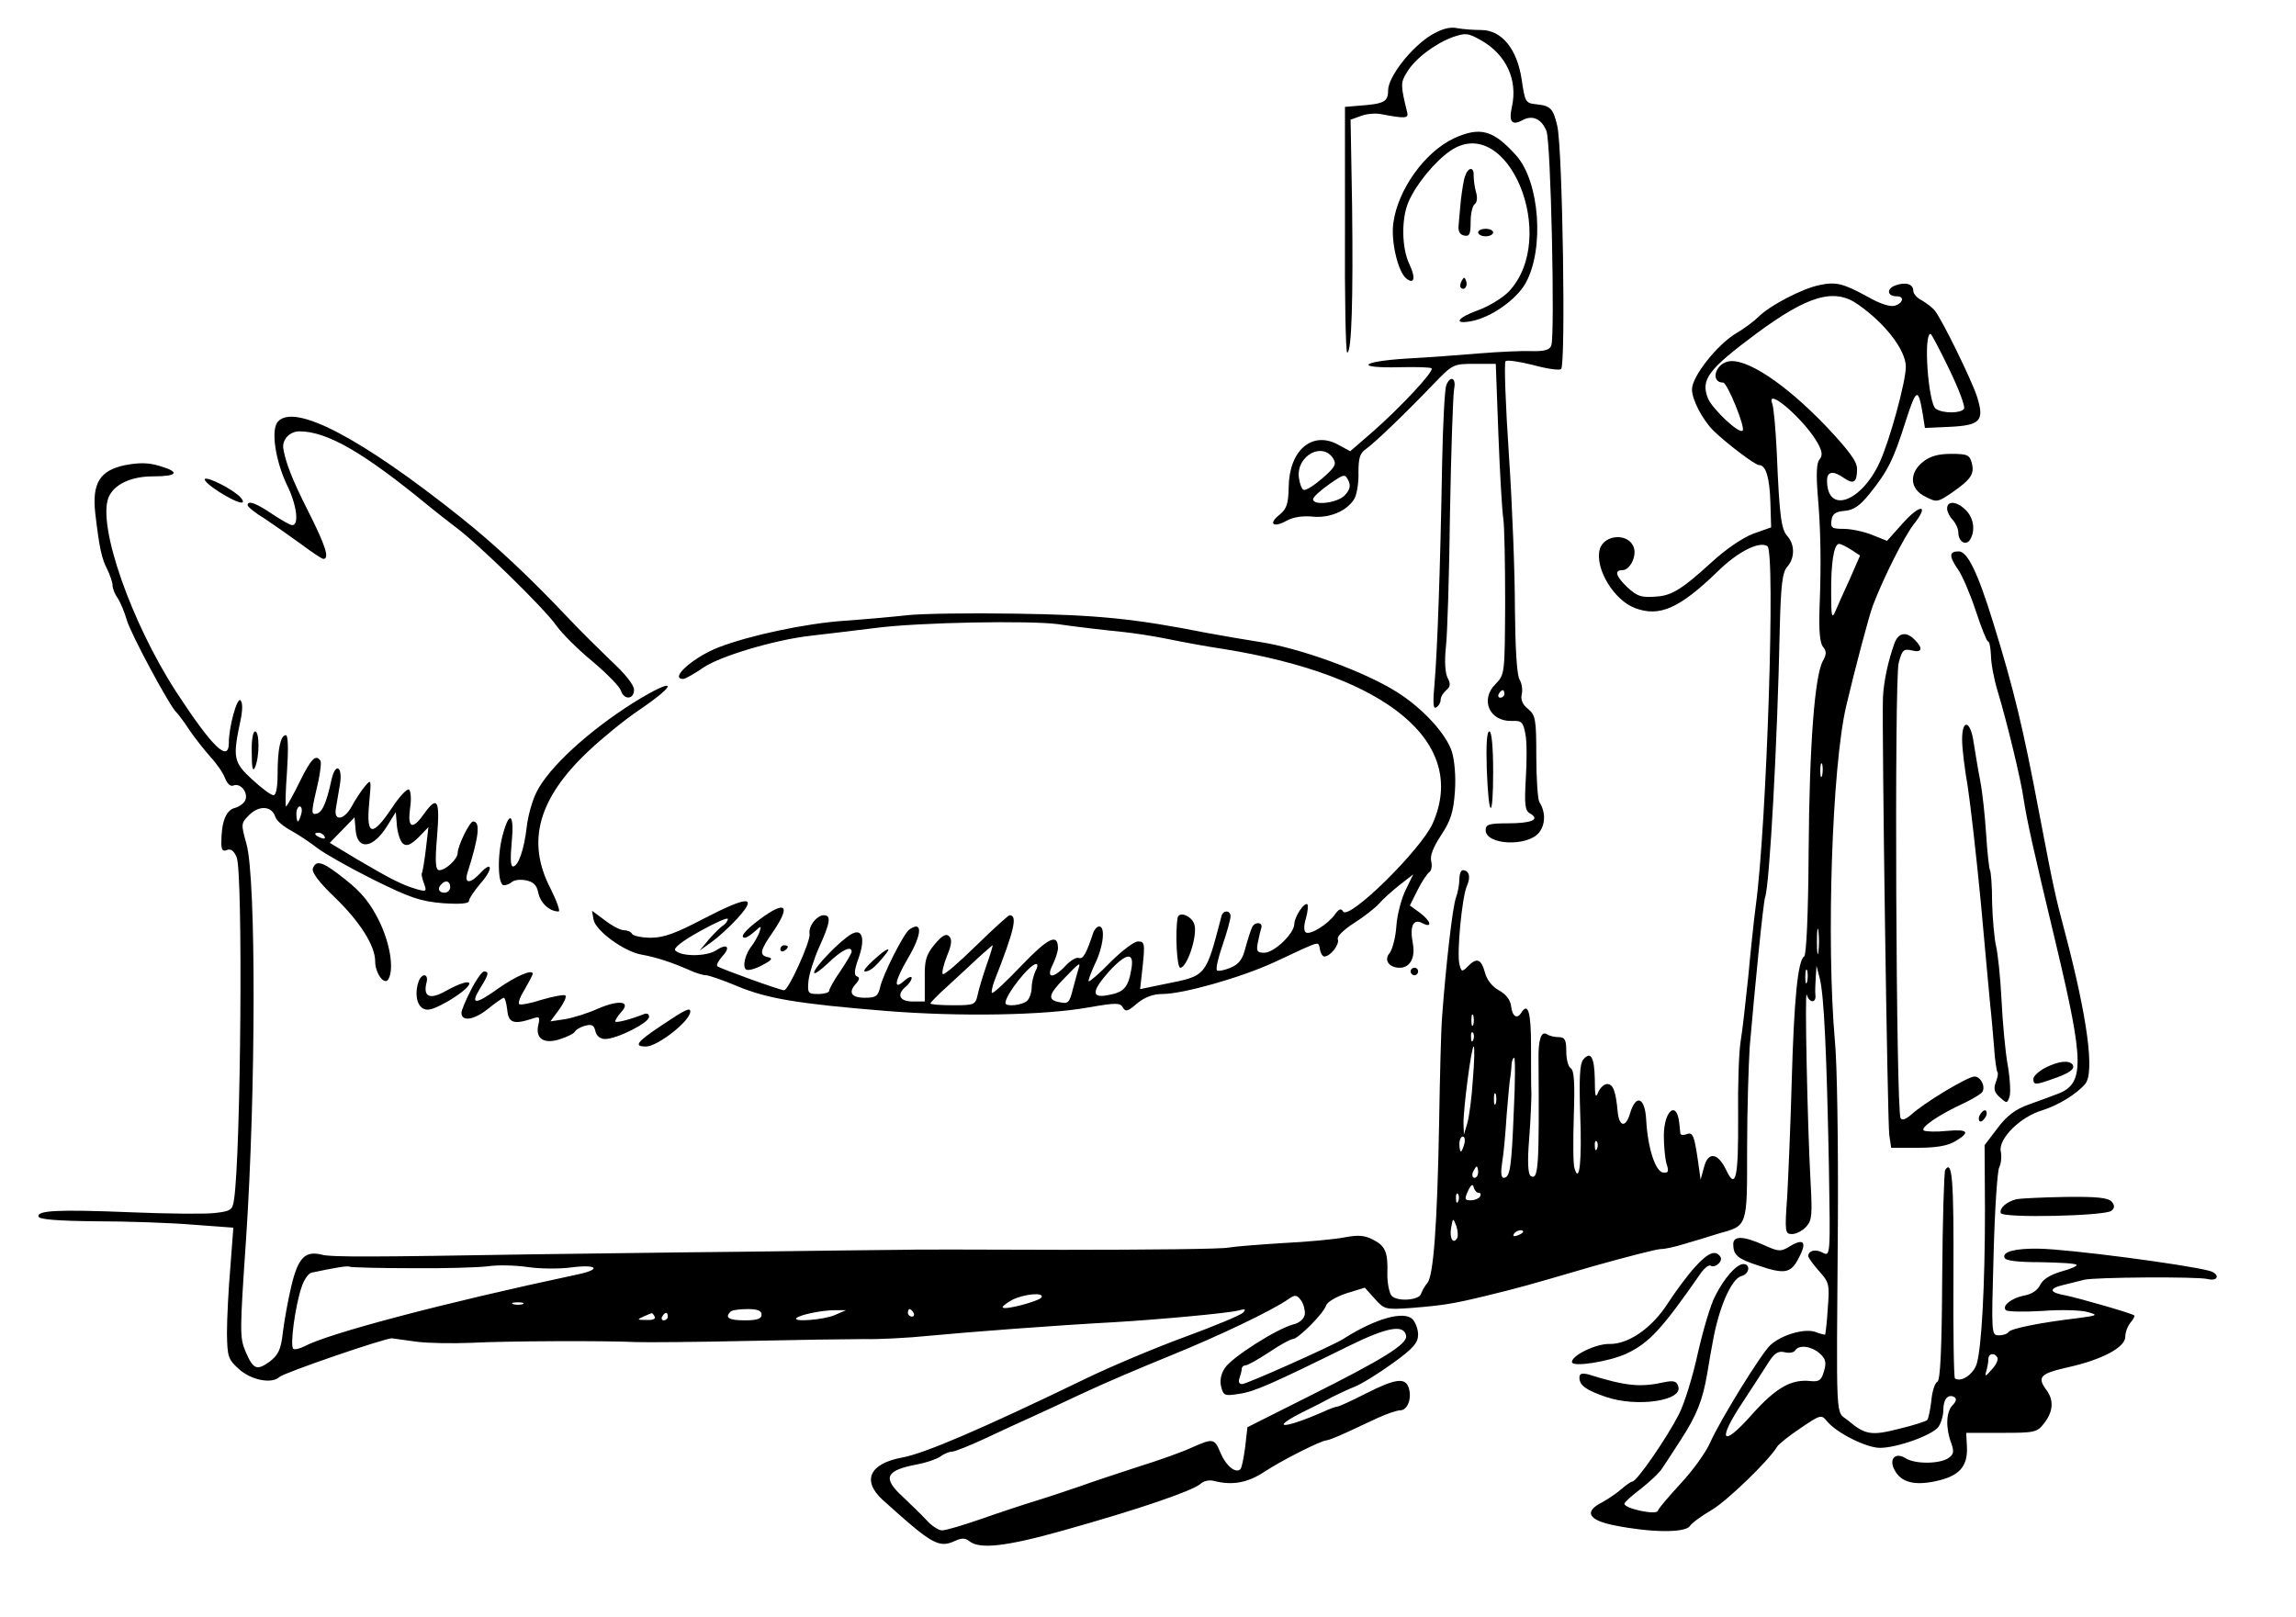 <?xml version="1.0"?>
<svg
    xmlns:rdf="http://www.w3.org/1999/02/22-rdf-syntax-ns#"
    xmlns="http://www.w3.org/2000/svg"
    xmlns:cc="http://web.resource.org/cc/"
    xmlns:dc="http://purl.org/dc/elements/1.1/"
    xmlns:svg="http://www.w3.org/2000/svg"
    xmlns:inkscape="http://www.inkscape.org/namespaces/inkscape"
    xmlns:sodipodi="http://sodipodi.sourceforge.net/DTD/sodipodi-0.dtd"
    xmlns:ns1="http://sozi.baierouge.fr"
    xmlns:xlink="http://www.w3.org/1999/xlink"
    viewBox="0 0 612 431"
    version="1.0"
  >
  <g
      transform="translate(0 431) scale(.1 -.1)"
    >
    <path
        d="m3814 4216c-53-33-114-111-114-147 0-31-11-36-80-41l-35-3v-327c-1-181 2-328 6-328 12 0 16 144 13 393l-4 228 28 10c15 6 41 8 57 4 59-11 70-11 66 5-18 73-18 80-1 107 21 36 74 76 122 94 35 12 41 11 75-8 68-38 99-106 83-178-9-40 0-51 29-35 26 14 50 3 63-29 12-28 23-546 13-572-4-12-19-16-53-15-26 1-87-2-137-6-49-4-138-11-197-14-124-8-137-26-17-23 44 1 82 0 85-3 7-8-85-106-157-169l-60-52-33 18c-69 37-130-16-131-114-1-44-5-57-24-73-31-24-18-36 17-17 17 10 42 14 68 12 48-6 97 16 115 49 6 12 11 43 10 69 0 38 4 51 20 62 24 17 103 93 178 171 53 55 54 56 111 56h57l7-189c4-105 10-205 13-223s5-119 5-225c-1-189-1-191-25-216-43-42-17-101 43-99 26 1 30-3 36-35 4-19 4-73 1-119-4-71-2-86 12-93 27-16 3-26-60-26-50 0-59-3-59-18 0-40 111-45 142-7 18 22 18 56 1 82-4 7-8 62-8 121 0 100-2 110-22 127-14 11-20 24-17 38 3 11 1 30-6 41-7 14-11 84-12 189 0 92-7 276-16 409s-13 246-9 250 37-1 73-10c36-10 70-15 75-11 13 8 4 588-10 648-11 47-18 54-56 58-29 3-30 6-39 66-12 81-53 132-108 132-20 0-48 2-64 5-20 4-41-2-70-19zm-260-1129c9-15 4-23-29-52-22-19-44-33-50-31-5 1-11 17-13 34-6 58 64 95 92 49zm31-97c-19-21-85-29-85-11 0 6 19 23 43 40 40 28 42 28 51 10 7-14 4-25-9-39zm425-530c0-5-5-10-11-10-5 0-7 5-4 10 3 6 8 10 11 10 2 0 4-4 4-10z"
    />
    <path
        d="m3875 3941c-78-37-149-137-161-225-7-48 12-130 34-148s26 1 9 37c-21 43-22 121-3 166 20 47 70 108 112 137 153 104 292-232 155-376-17-17-53-39-81-49-56-20-68-39-17-29 52 10 120 58 144 102 50 91 37 270-26 340-61 68-96 77-166 45z"
    />
    <path
        d="m3905 3840c-4-11-8-39-11-63-2-23-5-53-6-67-2-16 3-26 15-28 14-3 17 4 17 37 0 22 5 43 11 47s8 17 3 33c-4 14-6 34-6 44 1 23-15 22-23-3z"
    />
    <path
        d="m3940 3690c0-5 9-10 20-10s20 5 20 10c0 6-9 10-20 10s-20-4-20-10z"
    />
    <path
        d="m3896 3561c-4-7-5-15-2-18 9-9 19 4 14 18-4 11-6 11-12 0z"
    />
    <path
        d="m4850 3550c-45-9-130-53-161-83-13-13-41-34-62-46-51-31-117-115-117-149 0-28 28-81 58-111 33-32 110-91 121-91 18 0 28-33 30-100l2-66-48-17c-29-11-74-42-113-78-72-66-103-86-140-89-44-4-55-1-83 25-30 29-35 45-12 45 19 0 38 36 30 60-13 40-80 36-91-5-13-51 38-135 94-156 65-25 119-1 221 98 53 52 110 81 132 67 22-13-2-748-31-959-5-38-14-123-20-189-7-65-15-141-20-170-5-28-8-119-7-201 1-165-6-199-32-144-22 46-48 50-59 7l-9-33-7 50c-10 69-14 78-31 71-8-3-15-2-16 2 0 4-2 17-3 29-7 61-41 31-41-35 0-26 3-59 7-74 7-21 5-26-9-24-21 3-41 67-45 140-3 60-27 71-43 18-11-39-29-37-33 4-5 54-12 74-28 74-8 0-19-10-24-22-7-18-9-10-9 34-1 60-11 77-31 53-9-11-11-49-8-143 5-126-2-191-15-147-4 11-4 74-2 140 3 87 1 121-8 127-7 4-12 24-12 45 0 31-4 38-20 38-11 0-25 3-32 8-15 9-23-15-22-68 2-286 0-323-21-310-7 5-9 38-4 98 4 51 6 106 6 122-1 17-1 74-1 128 0 89-8 116-26 87-11-18-24-10-27 17-2 17-13 32-33 43-18 10-32 28-37 48-10 36-22 40-46 15-15-15-17-14-22 7-7 31 7 178 20 208 11 24 6 42-11 42-5 0-9-11-9-24 0-14-4-35-9-49-9-23-27-181-37-317-3-36-6-164-8-285-5-271-15-405-31-425-7-8-14-21-17-29-5-18-65-22-79-5-6 8-11 33-11 56 2 60-5 76-38 93-23 12-40 13-77 6-26-5-100-12-163-15-63-4-128-9-145-12-16-4-214-6-440-6-225 1-419 1-430 0-11 0-198-2-415-5-217-2-474-6-570-7-418-7-537-8-562-1-44 11-63-7-81-82-9-37-19-93-23-125-5-46-12-60-35-78-35-25-44-21-65 28-15 37-15 51 2 300 26 390 27 960 1 1052-15 54-15 55 8 78 27 26 60 23 69-6 3-10 22-26 43-37 20-11 51-32 69-46s85-52 149-84c99-49 126-58 186-63 46-3 69-1 69 6 0 6 14 27 31 47 34 38 32 63-1 27-27-29-43-28-34 1 31 97 35 137 15 137-9 0-41-65-41-84 0-16-32-46-49-46-10 0-12 20-6 90 8 98 1 110-35 60-31-44-44-38-37 15 4 24 2 47-3 50s-26-19-46-50c-52-77-68-74-60 13 6 65 6 66-11 46-10-12-26-36-35-53-20-37-48-42-43-8 2 12 7 41 11 65 8 48-11 61-22 15-15-70-27-93-45-93-10 0-8 12 10 89 5 25 8 49 5 53-12 18-25 5-54-54-17-35-34-65-37-68s-2 39 2 93c4 61 3 97-3 97-14 0-22-36-22-102 0-37-4-58-11-58s-32 19-57 42c-50 46-52 58-31 157 6 28 6 48 0 54-9 9-31-71-31-113 0-55-44-12-140 135-120 185-210 442-181 518 14 35 59 57 119 57 65 0 73 11 20 27-32 10-56 10-94 3-68-14-89-48-80-129 11-93 17-120 32-149 7-15 14-34 14-42 0-9 6-24 14-35 7-11 18-37 24-58 10-36 117-235 133-247 3-3 19-23 33-45 15-22 41-55 57-73 16-17 34-43 39-57 6-15 15-23 23-19 18 7 39-19 31-39-3-8-16-18-28-21-24-6-36-38-36-93 0-19 4-24 15-19 11 4 19-3 26-20 17-45 11-790-7-911-4-29-8-32-52-37-26-3-126-2-222 2-197 8-253 5-247-12 3-7 51-11 153-12 82 0 198-4 258-9l108-8-8-106c-5-58-9-137-9-175 1-64 3-70 33-97 33-29 87-39 107-20 11 11 285 105 300 103 6-1 35-5 65-9s96-5 145-3c97 5 358 6 440 2 28-1 160 0 295 3s276 5 314 5c38-1 116 3 175 9 104 10 342 28 491 36 119 7 303 24 330 31 19 5 22 4 14-5-6-7-76-36-155-65s-198-79-264-111c-283-137-431-200-491-211-86-16-107-61-52-112 133-120 150-130 194-110 17 8 27 8 38-1 27-22 99-14 251 29 200 56 343 105 365 124 8 8 24 11 35 8 50-13 91-5 135 24 45 30 152 84 166 84 4 0 27 9 51 20s62 29 86 40 51 20 59 20c20 0 32 32 23 60s-35 25-114-15c-37-19-72-35-76-35s-21-6-38-14c-105-46-146-47-55-1 29 14 64 32 78 40 14 7 41 20 61 28s66 37 102 63c54 39 67 54 67 76 0 14-7 33-15 41-23 23-99 2-185-53-31-19-257-120-269-120-8 0-11 6-7 16 3 9 6 20 6 25s5 9 10 9c6 0 34 16 63 35 28 19 57 35 63 35 14 0 82 68 89 90 3 9 27 23 54 32l49 15 26-29c26-29 28-30 99-25 85 7 110 11 197 32 94 23 108 27 286 79 89 25 170 46 181 46s39 6 64 14c24 7 64 19 89 27 79 22 77 16 77 227 0 103 4 225 7 272 13 151 36 385 41 398 12 34 33 417 39 715 3 119 7 151 20 166 20 22 21 59 0 82-16 18-21 53-28 224-3 61-8 118-12 129-18 48 90-47 122-107 12-22 12-32 4-42-8-9-9-39-5-92 8-90 10-181 5-305-2-58 1-92 9-102 10-12 10-20 0-38-22-40-36-224-38-508-1-167-6-277-12-280-17-11-27-117-33-330-3-113-9-251-12-308-7-97-6-102 13-102 11 0 28 9 38 20 15 17 16 32 11 122-8 145-16 517-10 496 7-23 26-23 23 0-1 9 0 31 1 47l2 30 9-35c11-45 18-194 24-498 4-239 4-242-16-232-19 11-39 6-39-9 0-4 13-22 29-40 27-30 28-36 23-99-2-37-6-68-7-70-1-1-13 2-26 7-29 10-89-7-120-35-24-22-134-200-161-261-11-25-46-74-78-108-31-34-59-66-61-73-4-12-89 6-89 19 0 4 20 22 44 40 24 19 50 43 57 55 8 12 30 45 49 75 43 66 59 107 71 179 5 30 11 66 14 80 16 93 50 171 77 178 21 5 25 32 5 32-18 0-51-37-75-85-12-22-32-90-46-151-13-61-36-136-51-165-31-61-112-179-124-179-4 0-16-9-28-19-11-10-34-26-52-36-50-25-38-48 34-62 95-19 185-20 199-2 6 9 32 28 58 43 41 24 152 131 175 169 4 7 33 30 63 50 53 36 55 36 70 18 25-31 105-71 141-71 46 0 140 34 156 56 7 10 13 30 13 45 0 29 13 44 30 34 6-4 4-12-5-21-18-18-19-61-4-101 8-23 7-30-7-40-23-16-88-17-114-1-28 18-46-2-30-31 17-33 53-42 109-30 62 13 86 38 84 90l-2 39h94c89 0 95 1 114 26 24 31 26 61 6 88-26 35-17 44 58 61 90 20 152 53 152 81 0 12 6 28 14 38 8 9 12 18 10 19-10 7-148 46-181 53-47 8-49 19-5 29 17 4 41 10 52 13 25 7 303 9 330 2 29-7 33 14 4 22-64 17-376 58-455 59-62 1-97-8-91-24 2-8 35-12 95-12 50-1 94-3 97-7 3-3-15-11-41-18-30-9-49-21-56-36-7-14-23-25-43-28-34-7-60-28-48-39 3-4 47-5 97-2 50 4 105 2 121-3 28-8 27-9-25-16-102-12-180-28-186-37-3-5-14-9-26-9-20 0-20 3-14 215 3 119 10 223 15 233 5 9 7 29 4 43-6 34 53 92 111 109 42 13 91 43 114 70 26 30 6 178-54 405-26 98-30 116-68 315-44 233-68 332-123 510-42 136-69 190-92 190-26 0-26-13-2-48 11-15 32-64 47-109 15-46 30-83 33-83 4 0 7-17 8-37 0-21 8-63 17-93 25-82 63-239 70-290 9-58 24-127 87-390 75-315 76-370 2-397-15-6-49-18-76-28-34-12-57-29-82-62l-35-46 1-172c0-203-9-368-22-411-9-28-41-50-58-39-3 1-5 127-4 279 1 249-3 306-22 277-3-6-7-134-8-285-1-193-5-277-13-280-6-2-14-25-16-51-3-25-8-48-11-51s-36-14-74-23c-74-19-91-17-137 22-34 28-31-24-27 537 1 201-2 415-8 475-23 262-8 729 30 892 22 94 60 238 71 268 29 76 83 183 109 217 43 54 18 56-30 2l-41-46-40 16c-22 9-56 16-76 16-31 0-35 3-32 23 2 17 11 23 35 25s41 14 66 45c49 61 64 91 96 192 29 90 34 93 46 22l6-38 66 3c82 4 93 16 73 80-15 46-92 203-112 229-7 9-23 21-35 28-13 6-23 18-23 25 0 19-20 25-48 15-24-9-22-29 4-29 21 0 17-18-5-25-12-4-40 5-73 24-66 36-84 40-128 31zm103-52c73-51 127-122 127-166 0-39-42-193-69-253-49-108-141-141-141-50 0 25 17 27 46 6 25-17 34-11 34 25 0 20-22 49-82 113-110 115-216 185-263 173-35-9-45-56-12-56 11 0 60-120 52-128-9-10-79 56-92 85-21 51 0 78 129 174 138 102 208 122 271 77zm243-173c25-52 43-99 39-105-8-12-55-13-75 0s-34 200-14 200c2 0 25-43 50-95zm-261-481l23-15-27-62c-16-34-33-73-39-87-9-21-11-14-11 46-1 81 7 134 21 134 5 0 19-7 33-16zm-78-601c-3-10-5-4-5 12 0 17 2 24 5 18 2-7 2-21 0-30zm-4054-103c-3-11-7-20-9-20s-4 9-4 20 4 20 9 20 7-9 4-20zm271-79c10-8 20-4 41 16l27 28-7-60c-4-33-9-62-11-64-1-1 1-13 6-26 8-22 7-23-21-15-37 11-67 26-157 79l-73 44 33 34 33 34 3-35c5-54 47-48 84 12l23 37 3-37c2-20 9-41 16-47zm-209 19c3-6-1-7-9-4-18 7-21 14-7 14 6 0 13-4 16-10zm335-135c0-8-7-15-15-15-16 0-20 12-8 23 11 12 23 8 23-8zm3647-172c-2-16-4-3-4 27s2 43 4 28c2-16 2-40 0-55zm-30-80c-3-10-5-4-5 12 0 17 2 24 5 18 2-7 2-21 0-30zm-890-115c-3-7-5-2-5 12s2 19 5 13c2-7 2-19 0-25zm0-40c-3-8-6-5-6 6-1 11 2 17 5 13 3-3 4-12 1-19zm-1-105c-3-49-10-101-15-118l-9-30-1 29c-1 37 21 206 27 206 3 0 2-39-2-87zm109-85c-6-152-10-178-27-178-7 0-8 15-4 41 4 22 9 79 12 127 4 48 8 94 10 102 1 8 3 23 3 33 1 9 4 17 7 17s3-64-1-142zm-48 20c-3-7-5-2-5 12s2 19 5 13c2-7 2-19 0-25zm-84-108c-3-11-7-20-9-20s-4 9-4 20 4 20 9 20 7-9 4-20zm354-12c-3-8-6-5-6 6-1 11 2 17 5 13 3-3 4-12 1-19zm-317-63c0-8-4-15-10-15-5 0-7 7-4 15 4 8 8 15 10 15s4-7 4-15zm1-55c6 0 7-4 4-10-3-5-14-10-25-10-16 0-17 3-7 25 8 17 13 20 15 10 2-8 8-15 13-15zm-54-22c-3-8-6-5-6 6-1 11 2 17 5 13 3-3 4-12 1-19zm-3-99c-11-18-21 1-16 28s5 27 14 4c4-13 5-27 2-32zm176 17c0-2-7-7-16-10-8-3-12-2-9 4 6 10 25 14 25 6zm-2963-97c87-1 178 2 203 5 25 4 73 3 107-2s86-5 115-1c71 9 83-5 16-19-353-75-663-157-726-191-12-6-26-10-30-7-10 6 5 116 22 165 6 19 18 36 26 38 61 13 96 19 102 16 4-2 78-4 165-4zm1679-78c-7-10-96-34-103-27-3 2 8 11 24 20 30 16 88 22 79 7zm702-45c-2-12-14-23-31-27-45-12-164-88-182-116-11-16-14-34-10-50 6-24 9-25 48-19 41 6 86 26 293 128 102 50 146 58 152 27 4-22-60-62-260-162l-163-82-6-53c-4-29-9-56-13-59-12-12-38 9-52 42-17 41-20 41-77 16-23-11-87-34-142-51-55-18-125-41-155-52-30-10-82-28-115-38s-100-32-148-49c-49-17-96-31-106-31-9 0-28 12-42 28-14 15-42 42-62 61-56 51-47 71 38 87 22 4 49 13 60 20 11 8 25 14 33 14 7 0 47 16 90 36 42 20 95 44 117 54s85 39 140 65 161 71 235 101c128 52 271 120 315 151 17 12 22 11 33-4 7-10 11-27 10-37zm-2085 27c-7-2-19-2-25 0-7 3-2 5 12 5s19-2 13-5zm637-28c0-11-12-15-45-15-42 0-54 7-38 23 3 4 24 7 45 7 27 0 38-4 38-15zm195-1c-30-13-114-19-102-8 9 9 68 21 102 21h30l-30-13zm210 6c3-5 1-10-4-10-6 0-11 5-11 10 0 6 2 10 4 10 3 0 8-4 11-10zm-690-10c4-6-6-10-22-9-25 0-26 1-8 9 11 5 21 9 22 9 1 1 5-3 8-9zm35 0c0-5-5-10-11-10-5 0-7 5-4 10 3 6 8 10 11 10 2 0 4-4 4-10zm3069-97c17-15 20-24 13-48-7-25-13-29-35-27-52 6-93-17-158-90-80-90-93-70-23 35 26 40 57 87 68 105 16 25 26 31 43 27 12-3 25-1 28 5 10 15 41 12 64-7zm475-12c3-5-3-20-15-32-16-19-19-20-15-6 3 10 6 25 6 33 0 16 16 19 24 5z"
    />
    <path
        d="m3855 3283c-4-10-9-103-11-208-5-290-13-503-20-584-5-55-4-72 4-67 7 4 12 13 12 20 0 8 7 19 15 26 11 9 12 17 4 32-7 13-9 45-5 82 4 33 9 196 11 361 3 165 8 312 11 328 6 30-10 37-21 10z"
    />
    <path
        d="m740 3185c-18-22-6-102 24-166 27-54 34-109 15-109-6 0-30 14-54 30-43 29-65 37-65 23 1-5 21-21 46-36 24-16 68-47 97-68 28-21 55-39 59-39 17 0 6 35-41 128-43 85-60 130-66 167-3 23 17 45 43 45 74 0 171-56 346-200 17-14 49-39 70-55 59-43 239-219 269-263 15-21 58-64 97-96 38-32 72-67 75-77 8-26 35-24 35 2 0 13-24 43-61 77-33 32-84 82-112 112-105 111-194 195-288 270-267 213-446 307-489 255z"
    />
    <path
        d="m5126 3079c-38-30-36-73 6-93 30-16 33-15 70 10 52 36 61 50 54 79-6 22-11 25-55 25-34 0-56-6-75-21z"
    />
    <path
        d="m546 3033c-3-4 14-19 39-35 48-30 75-37 57-15-17 20-88 57-96 50z"
    />
    <path
        d="m5190 2954c0-8 7-22 15-30 8-9 15-24 15-34 0-24 20-36 31-19 15 24 10 58-11 79-24 24-50 26-50 4z"
    />
    <path
        d="m2420 2670c-36-4-112-11-170-15-102-7-253-39-335-71-67-26-132-84-94-84 6 0 30 14 55 31 45 30 188 73 284 84 25 3 104 12 175 21 116 15 409 20 485 10 47-7 125-16 175-21 28-3 82-11 120-19 39-8 104-20 145-26 438-70 654-250 559-465-31-70-224-260-239-235-5 9-11 7-21-7-19-27-66-56-78-49-6 4-6 18 0 38 5 17 6 34 4 37-8 7-34-32-35-52 0-26-54-77-80-77-19 0-22 4-17 28 3 16 7 32 9 38 5 15-16 18-24 3-4-8-12-33-18-55-8-32-17-44-40-54-17-7-33-10-36-7-4 3 3 34 15 68 12 35 21 69 21 76 0 17-20 17-24 1-43-164-39-159-154-182l-63-13 7 63c6 59 5 64-13 64-10 0-43-25-73-55-29-30-56-53-58-51s6 23 17 47c22 45 28 99 11 99-6 0-13-8-16-17-18-54-27-71-38-67-7 3-23-7-36-21-33-35-53-34-34 3 7 15 14 35 14 44 0 41-26 28-97-46-41-43-76-76-79-73-2 2 1 17 7 33 53 135 62 174 40 174-3 0-44-37-89-81-46-45-85-79-89-76-3 4 2 25 11 48 13 31 14 45 6 53s-19 2-39-22c-23-28-27-43-26-93v-59h-32c-36 0-44 19-18 40 8 7 15 17 15 23 0 5-9 2-20-8-30-27-25 0 10 60 38 64 40 102 4 77-15-10-71-121-78-154-6-24-11-28-41-28-37 0-45 15-22 39 8 10 9 15 1 18s-7 17 4 47c19 53 11 82-18 66-28-15-100-89-100-103 0-6 17 6 38 26 35 34 62 47 62 30 0-5-14-28-30-52-17-24-30-48-30-53 0-4-13-8-29-8-27 0-29 2-26 35 2 19 15 60 29 91 29 64 32 84 12 84-19 0-42-30-38-50 3-19-56-150-68-150-11 0-171 58-178 64-3 3 3 15 13 26 24 26 13 36-17 16-25-16-91-17-108 0-6 6 18 25 65 51 41 23 75 38 75 33s-6-13-12-17c-7-4-24-21-38-37l-25-30 31 22c17 12 48 40 70 64 55 61 28 60-90-1-74-39-107-51-141-51-24 0-47 5-50 10-3 6-13 10-22 10s-32 12-50 26l-35 26 4-23c4-29 81-86 128-94 39-7 79-20 127-41 17-8 37-14 45-14 7 0 45-13 83-29 79-33 160-47 395-66 197-16 423-12 540 9 75 13 86 13 93 0 7-12 13-11 38 11 21 17 43 25 67 25 56 0 210 44 297 84 17 8 50 23 75 35 45 20 45 20 48 1 2-11 7-20 12-20 16 0 41 32 36 46-3 7 15 25 43 43 27 17 57 41 67 52 10 12 35 34 55 50l36 28-20-41c-11-22-23-66-25-97s-11-63-18-72c-16-18-2-39 27-39 27 0 42 26 35 64-9 47 1 68 25 55 29-15 23 6-7 28l-26 19 21 42c11 22 25 43 31 47 5 3 8 16 5 28-4 15 5 38 26 70 26 39 33 62 37 116 3 41-1 84-8 107-15 47-77 115-145 158-86 55-261 119-370 135-33 5-96 16-140 24-191 38-294 48-508 51-122 2-251 0-287-4zm210-932c-10-29-21-65-24-80-6-27-9-28-66-28-33 0-60 2-60 5 0 2 21 24 47 47 26 24 63 58 82 76 19 17 36 32 37 32s-6-24-16-52zm385-15c-8-46-20-59-62-66-45-9-43 11 3 63 48 52 69 53 59 3zm-255-2c-5-11-10-30-10-43s-5-29-12-36c-12-12-58-17-58-6 0 22 65 104 82 104 5 0 4-9-2-19zm115 7c-2-7-9-31-15-54-9-37-13-41-35-36-34 6-31 20 12 64 40 42 44 44 38 26z"
    />
    <path
        d="m5050 2596c-17-47-29-102-31-146-3-91 12-1136 17-1167l5-33h70c49 0 80 5 100 17 42 25 36 33-22 28-27-3-55-2-61 1-11 7 39 42 109 74 23 11 44 24 47 29 9 15-5 41-21 41-18 0-136-71-169-102-14-12-24-16-28-9-12 18-17 1172-5 1214 9 34 13 38 35 33 27-7 31 5 8 28-22 23-43 20-54-8z"
    />
    <path
        d="m1689 2437c-122-77-227-174-259-239-12-24-23-65-26-93-7-59-22-105-37-105-6 0-7 23-3 65 7 72-5 86-22 26-17-54-16-141 1-141 7 0 17 4 22 9 6 5 22 7 37 4 20-4 29-13 33-34 6-27 30-49 54-49 5 0-5 28-22 62-64 124-33 239 102 366 36 34 96 83 133 108 111 75 100 91-13 21z"
    />
    <path
        d="m5230 2338c0-23 7-80 15-125 7-45 23-185 35-310 11-126 23-248 25-273 3-25 7-74 10-109 2-35 7-66 9-69 3-2 1-14-4-27-7-18-4-27 10-40 19-17 20-17 26 0 4 9 2 47-4 83-7 37-14 117-17 177-3 61-10 126-15 145-4 19-9 71-10 114 0 44-3 83-6 87-2 4-7 47-10 96-3 48-10 113-16 143s-13 75-17 99c-8 60-31 67-31 9z"
    />
    <path
        d="m671 2303c0-42 3-52 9-38 12 28 12 95 0 95-6 0-10-25-9-57z"
    />
    <path
        d="m3963 2260c5-135 17-140 17-7 0 66-4 107-10 107-7 0-9-36-7-100z"
    />
    <path
        d="m834 1995c-4-10 16-37 59-78 66-64 107-128 107-170 0-31 24-65 35-48 16 27 5 96-25 157-23 46-46 75-88 108-61 49-79 55-88 31z"
    />
    <path
        d="m2025 1859c-39-29-55-49-39-49 4 0 16 8 26 17 18 16 18 16 12-3-4-10-13-26-19-34-19-23-27-58-16-65 6-3 25 2 43 12 25 13 29 18 16 21-25 5-23 17 12 67 49 72 35 86-35 34z"
    />
    <path
        d="m3139 1863c-7-39-2-133 7-133 18 0 46 84 38 114-6 24-42 38-45 19z"
    />
    <path
        d="m2080 1779c0-5 5-7 10-4 6 3 10 8 10 11 0 2-4 4-10 4-5 0-10-5-10-11z"
    />
    <path
        d="m2328 1750c-18-16-28-29-23-30 13 0 26 10 49 38 27 31 12 27-26-8z"
    />
    <path
        d="m3760 1720c0-5 5-10 10-10 6 0 10 5 10 10 0 6-4 10-10 10-5 0-10-4-10-10z"
    />
    <path
        d="m1255 1670c-14-27-25-54-25-60 0-24 32-20 69 9 21 17 41 31 44 31s7-15 9-32c3-35 17-40 66-24 20 7 22 5 17-16-9-37 15-53 59-38 19 6 36 15 38 19 2 5 13 12 26 16 19 5 25 3 29-14 3-13 13-21 26-21 31 0 117 43 117 59 0 9-6 11-17 6-36-14-73-23-73-18 0 4 7 15 16 25 27 29-6 33-62 9-26-12-65-24-87-28l-40-6 23 31c13 18 21 35 17 38-3 3-31-2-62-11-30-10-58-15-61-12-4 3 3 21 15 40 11 19 21 38 21 41 0 13-45-6-93-40-60-43-74-43-48 0 23 37 26 46 11 46-5 0-21-22-35-50z"
    />
    <path
        d="m1116 1694c-11-30-6-63 12-73 13-7 30-1 70 22 76 46 68 68-10 25-42-24-61-16-51 23 6 23-12 26-21 3z"
    />
    <path
        d="m1763 1576c-66-44-75-56-41-56 30 0 117 67 118 93 0 12-13 6-77-37z"
    />
    <path
        d="m5453 1464c-18-9-33-23-33-30 0-17 5-17 50-1 47 16 61 27 55 38-9 13-36 11-72-7z"
    />
    <path
        d="m5276 1335c-3-8-1-15 3-15 5 0 11 7 15 15 3 8 1 15-3 15-5 0-11-7-15-15z"
    />
    <path
        d="m5375 1113c-27-7-46-24-42-37 5-14 277-8 295 6 9 8 9 14 1 24-9 11-40 14-123 13-61-1-120-4-131-6z"
    />
    <path
        d="m4620 993c0-29 12-39 64-56 73-25 89-22 110 18 23 43 15 55-22 33-26-16-31-15-71 3-54 24-81 25-81 2z"
    />
    <path
        d="m4517 931c-19-21-51-64-71-95-42-66-105-110-156-109-35 1-100-30-100-48 0-15 99 1 145 22 61 29 94 64 200 217 9 12 20 20 24 18 12-8 34 11 27 23-13 20-33 12-69-28z"
    />
    <path
        d="m4210 637c0-20 17-33 70-51 84-29 209-10 193 29-4 13-13 15-37 10-64-14-100-11-203 21-17 4-23 2-23-9z"
    />
  </g
  >
</svg
>
